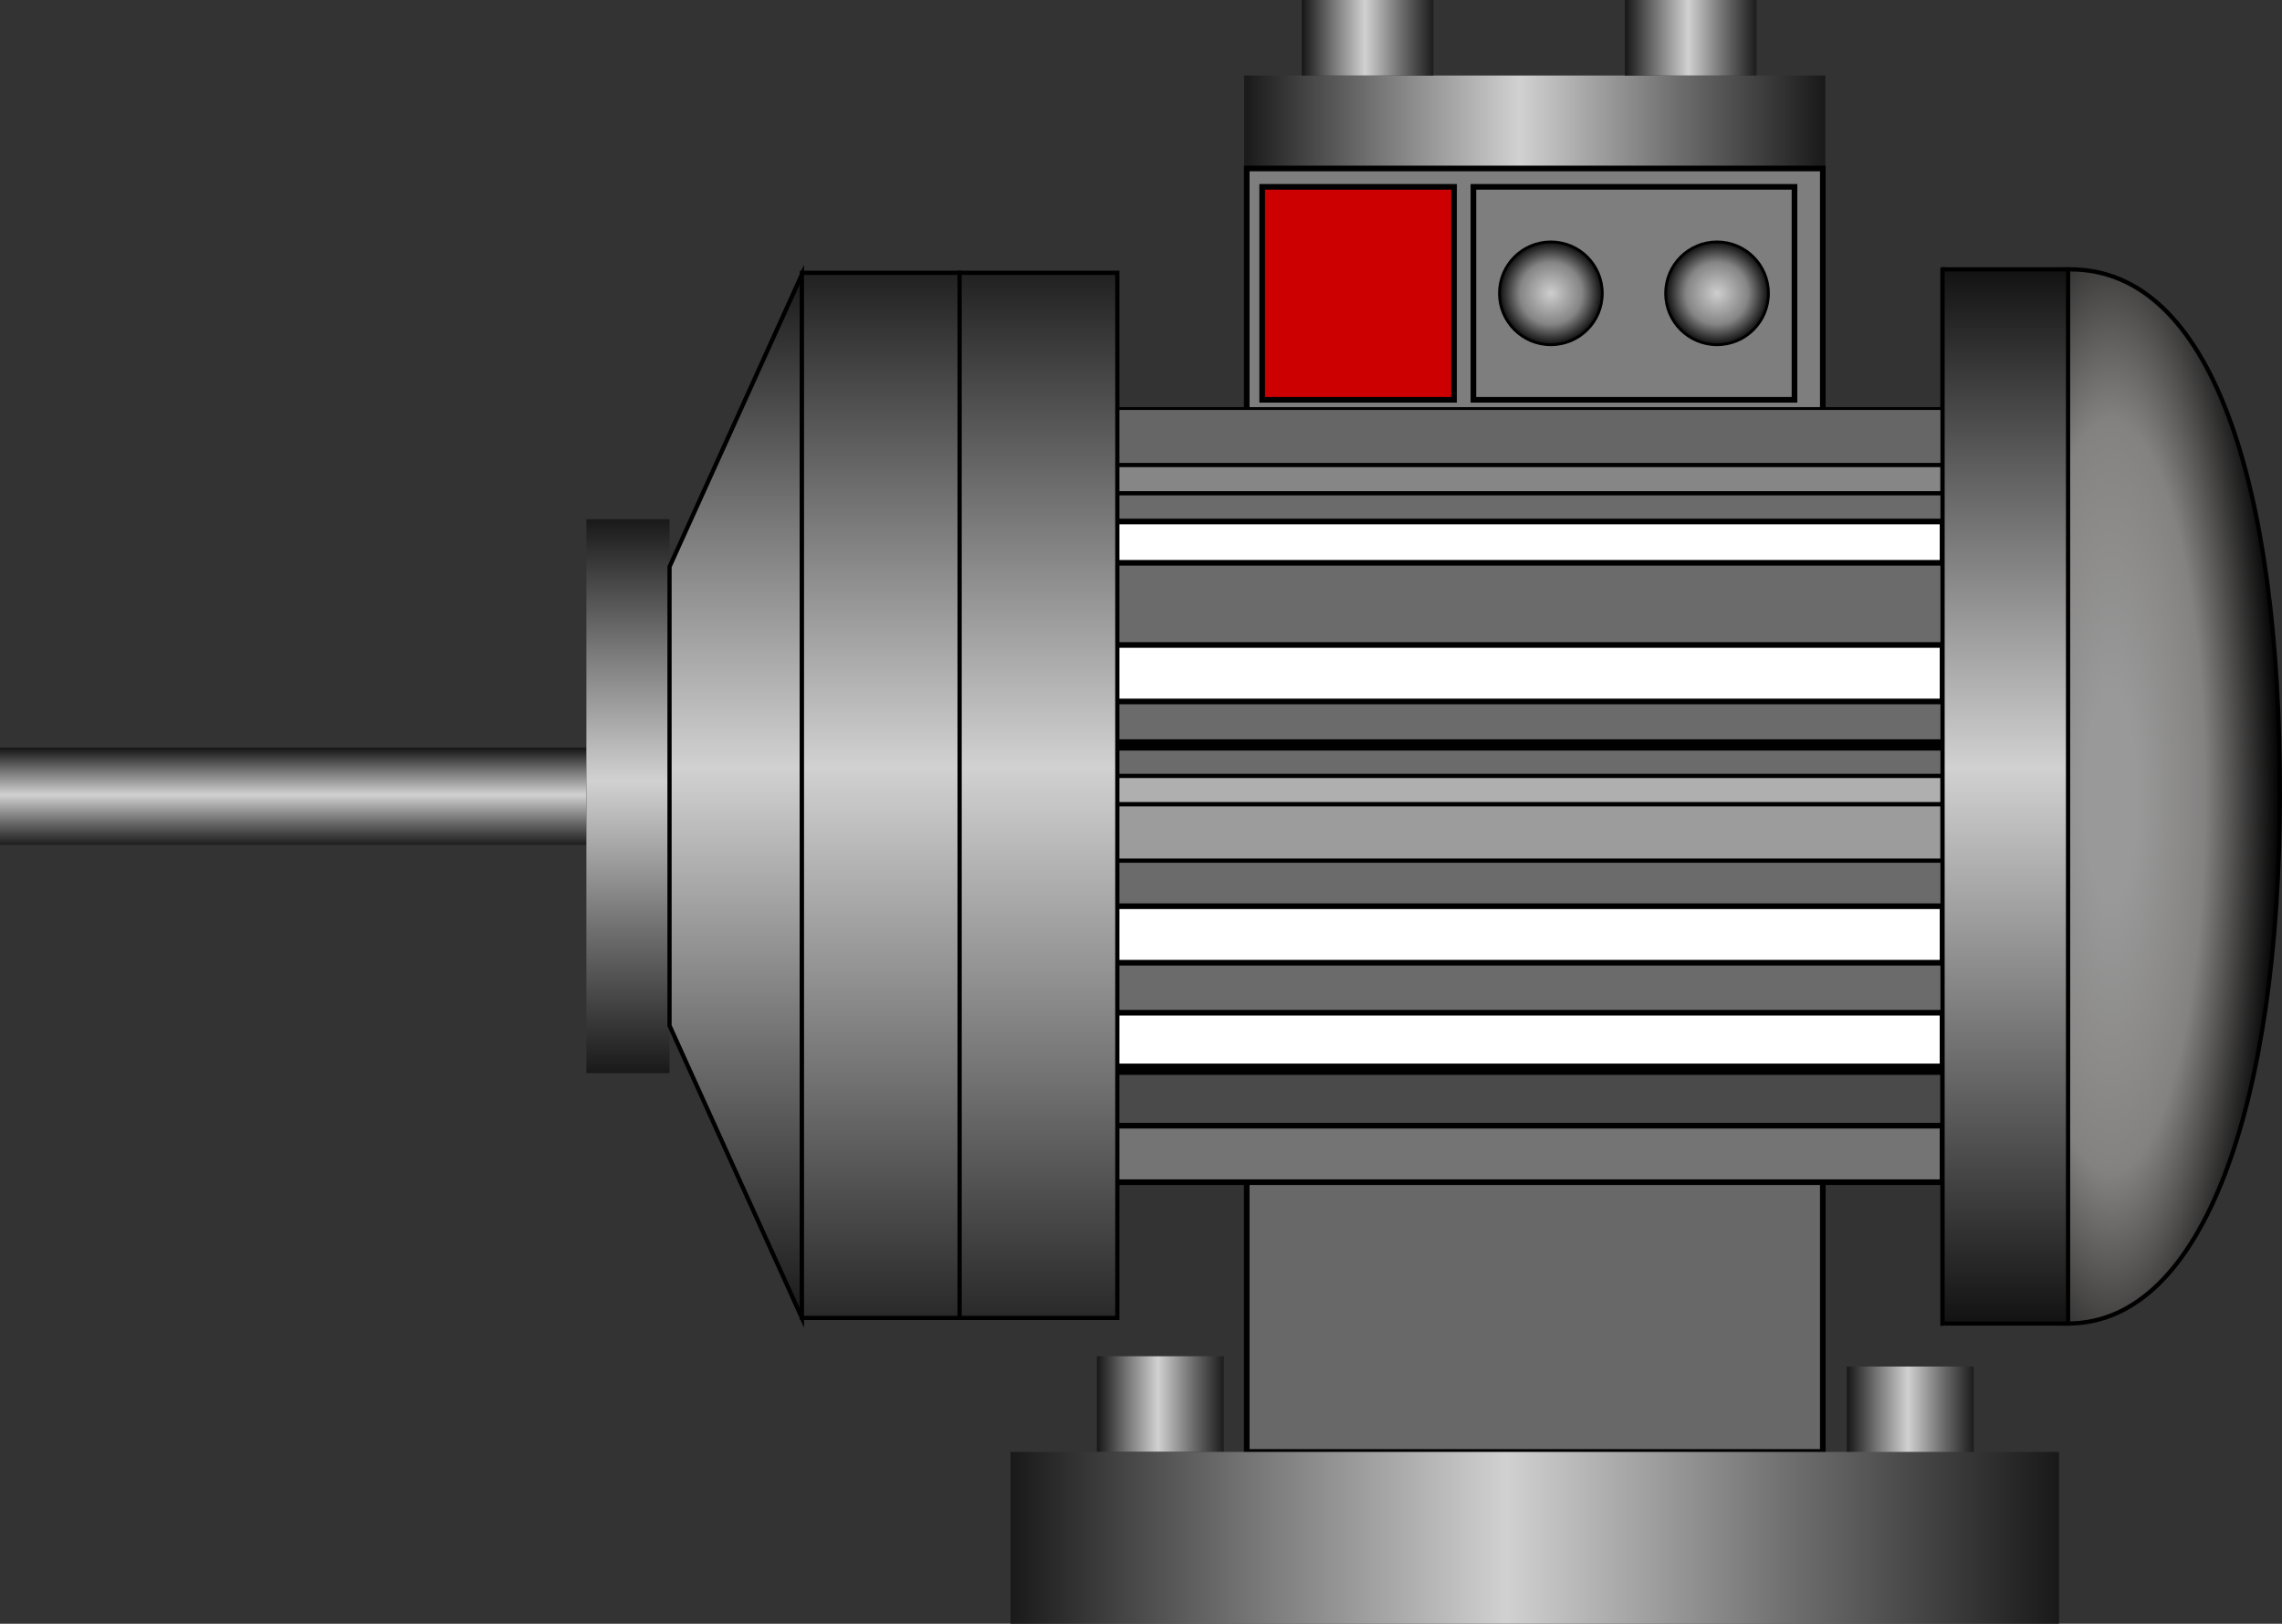 <!--?xml version="1.0" encoding="UTF-8" standalone="no"?-->
<!-- Generator: Adobe Illustrator 16.0.0, SVG Export Plug-In . SVG Version: 6.00 Build 0)  -->

<svg xmlns:dc="http://purl.org/dc/elements/1.1/" xmlns:cc="http://creativecommons.org/ns#" xmlns:rdf="http://www.w3.org/1999/02/22-rdf-syntax-ns#" xmlns:svg="http://www.w3.org/2000/svg" xmlns="http://www.w3.org/2000/svg" xmlns:sodipodi="http://sodipodi.sourceforge.net/DTD/sodipodi-0.dtd" xmlns:inkscape="http://www.inkscape.org/namespaces/inkscape" version="1.1" id="图层_1" inkscape:version="0.48.3.1 r9886" sodipodi:docname="0501.svg" x="0px" y="0px" width="405.111" height="288.238" viewBox="0 0 405.111 288.238" enable-background="new 0 0 412.764 355.214" xml:space="preserve"><rect x="0" y="0" width="405.111" height="288.238" fill="#333333" stroke="none"/><defs id="defs188"></defs>
<rect id="rect88_1_" x="221.323" y="204.837" stroke-miterlimit="10" width="102.271" height="52.895" style="fill:#686868;stroke:#000000;stroke-miterlimit:10"></rect>
<linearGradient id="rect101_5_" gradientUnits="userSpaceOnUse" x1="-1103.95" y1="1330.699" x2="-1103.95" y2="1185.613" gradientTransform="matrix(0,-1.518,0.711,0,-622.092,-1653.922)">
	<stop offset="0" style="stop-color:#191919" id="stop5"></stop>
	<stop offset="0.258" style="stop-color:#6F6F6F" id="stop7"></stop>
	<stop offset="0.527" style="stop-color:#D1D1D1" id="stop9"></stop>
	<stop offset="0.769" style="stop-color:#767677" id="stop11"></stop>
	<stop offset="1" style="stop-color:#191919" id="stop13"></stop>
</linearGradient>
<rect id="rect101_3_" x="220.878" y="13.405" width="103.156" height="16.5" style="fill:url(#rect101_5_)"></rect>
<linearGradient id="rect21_15_" gradientUnits="userSpaceOnUse" x1="-1027.624" y1="25.599" x2="-1012.223" y2="25.599" gradientTransform="matrix(-1.518,0,0,-0.711,-1247.911,24.904)">
	<stop offset="0" style="stop-color:#191919" id="stop17"></stop>
	<stop offset="0.258" style="stop-color:#6F6F6F" id="stop19"></stop>
	<stop offset="0.527" style="stop-color:#D1D1D1" id="stop21"></stop>
	<stop offset="0.769" style="stop-color:#767677" id="stop23"></stop>
	<stop offset="1" style="stop-color:#191919" id="stop25"></stop>
</linearGradient>
<rect id="rect21_12_" x="288.441" y="-5.6843419e-014" width="23.376" height="13.405" style="fill:url(#rect21_15_)"></rect>
<linearGradient id="rect21_16_" gradientUnits="userSpaceOnUse" x1="-989.837" y1="25.599" x2="-974.435" y2="25.599" gradientTransform="matrix(-1.518,0,0,-0.711,-1247.911,24.904)">
	<stop offset="0" style="stop-color:#191919" id="stop29"></stop>
	<stop offset="0.258" style="stop-color:#6F6F6F" id="stop31"></stop>
	<stop offset="0.527" style="stop-color:#D1D1D1" id="stop33"></stop>
	<stop offset="0.769" style="stop-color:#767677" id="stop35"></stop>
	<stop offset="1" style="stop-color:#191919" id="stop37"></stop>
</linearGradient>
<rect id="rect21_11_" x="231.087" y="-5.6843419e-014" width="23.376" height="13.405" style="fill:url(#rect21_16_)"></rect>
<rect id="rect101_1_" x="221.323" y="29.905" stroke-miterlimit="10" width="102.271" height="44.327" style="fill:#7e7e7e;stroke:#000000;stroke-miterlimit:10"></rect>
<rect id="rect101_2_" x="261.566" y="33.167" stroke-miterlimit="10" width="57" height="37.803" style="fill:#7e7e7e;stroke:#000000;stroke-miterlimit:10"></rect>
<g id="light" inkscape:label="#g3096"><rect style="fill: rgb(204, 0, 0); stroke: rgb(0, 0, 0); stroke-miterlimit: 10;" height="37.803" width="34.063" stroke-miterlimit="10" y="33.167" x="224.066" id="rect101_4_"></rect></g>
<g id="g43" transform="translate(-8.028,-58.202)">
	<radialGradient id="SVGID_1_" cx="283.344" cy="110.27" r="9.125" gradientUnits="userSpaceOnUse">
		<stop offset="0.015" style="stop-color:#CCCCCC" id="stop46"></stop>
		<stop offset="0.602" style="stop-color:#868585" id="stop48"></stop>
		<stop offset="1" style="stop-color:#0F0F0F" id="stop50"></stop>
	</radialGradient>
	<circle stroke-miterlimit="10" cx="283.344" cy="110.27" r="9.125" id="circle52" sodipodi:cx="283.34399" sodipodi:cy="110.27" sodipodi:rx="9.125" sodipodi:ry="9.125" style="fill:url(#SVGID_1_);stroke:#000000;stroke-width:0.5;stroke-miterlimit:10" d="m 292.469,110.27 c 0,5.04 -4.085,9.125 -9.125,9.125 -5.04,0 -9.125,-4.085 -9.125,-9.125 0,-5.04 4.085,-9.125 9.125,-9.125 5.04,0 9.125,4.085 9.125,9.125 z"></circle>
	<radialGradient id="SVGID_2_" cx="312.844" cy="110.27" r="9.125" gradientUnits="userSpaceOnUse">
		<stop offset="0.015" style="stop-color:#CCCCCC" id="stop55"></stop>
		<stop offset="0.602" style="stop-color:#868585" id="stop57"></stop>
		<stop offset="1" style="stop-color:#0F0F0F" id="stop59"></stop>
	</radialGradient>
	<circle stroke-miterlimit="10" cx="312.844" cy="110.27" r="9.125" id="circle61" sodipodi:cx="312.84399" sodipodi:cy="110.27" sodipodi:rx="9.125" sodipodi:ry="9.125" style="fill:url(#SVGID_2_);stroke:#000000;stroke-width:0.5;stroke-miterlimit:10" d="m 321.969,110.27 c 0,5.04 -4.085,9.125 -9.125,9.125 -5.04,0 -9.125,-4.085 -9.125,-9.125 0,-5.04 4.085,-9.125 9.125,-9.125 5.04,0 9.125,4.085 9.125,9.125 z"></circle>
</g>
<radialGradient id="SVGID_3_" cx="382.822" cy="199.58" r="69.463" gradientTransform="matrix(1,0,0,4,-8.028,-656.941)" gradientUnits="userSpaceOnUse">
	<stop offset="0.066" style="stop-color:#999999" id="stop64"></stop>
	<stop offset="0.24" style="stop-color:#848281" id="stop66"></stop>
	<stop offset="0.434" style="stop-color:#000000" id="stop68"></stop>
</radialGradient>
<path stroke-miterlimit="10" d="m 344.85,47.816 v 187.123 c 5.076,-0.687 17.755,0 22.282,0 24.166,0 37.515,-39.435 37.604,-93.562 0.09,-55.619 -12.164,-93.562 -37.215,-93.562 -3.584,0.001 -18.274,0.595 -22.671,0.001 z" id="path70" inkscape:connector-curvature="0" style="fill:url(#SVGID_3_);stroke:#000000;stroke-width:0.75;stroke-miterlimit:10"></path>
<rect id="rect88" x="182.849" y="72.519" width="162.086" height="137.331" style="fill:#6b6b6b"></rect>
<rect id="rect21_1_" x="187.717" y="72.519" stroke-miterlimit="10" width="157.133" height="10.027" style="fill:#666666;stroke:#000000;stroke-width:0.5;stroke-miterlimit:10"></rect>
<rect id="rect21_2_" x="187.719" y="82.547" stroke-miterlimit="10" width="157.133" height="5.013" style="fill:#868686;stroke:#000000;stroke-width:0.75;stroke-miterlimit:10"></rect>
<rect id="rect21_3_" x="187.719" y="92.572" stroke-miterlimit="10" width="157.133" height="7.333" style="fill:#ffffff;stroke:#000000;stroke-miterlimit:10"></rect>
<rect id="rect21_4_" x="187.719" y="114.489" stroke-miterlimit="10" width="157.133" height="10.027" style="fill:#ffffff;stroke:#000000;stroke-miterlimit:10"></rect>
<rect id="rect21_9_" x="187.717" y="142.743" stroke-miterlimit="10" width="157.133" height="10.029" style="fill:#9c9c9c;stroke:#000000;stroke-width:0.75;stroke-miterlimit:10"></rect>
<rect id="rect21_10_" x="187.719" y="160.866" stroke-miterlimit="10" width="157.133" height="10.027" style="fill:#ffffff;stroke:#000000;stroke-miterlimit:10"></rect>
<rect id="rect21_5_" x="187.719" y="137.732" stroke-miterlimit="10" width="157.133" height="5.013" style="fill:#afafaf;stroke:#000000;stroke-width:0.75;stroke-miterlimit:10"></rect>
<rect id="rect21_6_" x="187.717" y="179.772" stroke-miterlimit="10" width="157.133" height="10.027" style="fill:#ffffff;stroke:#000000;stroke-miterlimit:10"></rect>
<rect id="rect21_7_" x="187.719" y="189.798" stroke-miterlimit="10" width="157.133" height="10.027" style="fill:#4a4a4a;stroke:#2d2d2d;stroke-miterlimit:10"></rect>
<rect id="rect21_8_" x="187.717" y="199.823" stroke-miterlimit="10" width="157.133" height="10.027" style="fill:#747474;stroke:#000000;stroke-miterlimit:10"></rect>
<line id="line338" stroke-miterlimit="10" x1="192.854" y1="132.235" x2="344.849" y2="132.235" style="fill:none;stroke:#000000;stroke-width:2;stroke-miterlimit:10"></line>
<line id="line338_1_" stroke-miterlimit="10" x1="187.719" y1="189.799" x2="344.85" y2="189.799" style="fill:none;stroke:#000000;stroke-width:2;stroke-miterlimit:10"></line>
<sodipodi:namedview id="namedview221" bordercolor="#666666" pagecolor="#ffffff" borderopacity="1" objecttolerance="10" showgrid="false" gridtolerance="10" guidetolerance="10" inkscape:cy="149.49451" inkscape:zoom="1.1212866" fit-margin-left="0" fit-margin-top="0" inkscape:cx="335.3675" inkscape:pageopacity="0" inkscape:pageshadow="2" inkscape:window-width="1440" inkscape:window-height="848" fit-margin-right="0" fit-margin-bottom="0" inkscape:window-x="-8" inkscape:window-y="-8" inkscape:window-maximized="1" inkscape:current-layer="图层_1">
	</sodipodi:namedview>
<linearGradient id="rect21_17_" gradientUnits="userSpaceOnUse" x1="-1188.495" y1="948.159" x2="-1177.116" y2="948.159" gradientTransform="matrix(0,-1.518,0.711,0,-622.092,-1653.922)">
	<stop offset="0" style="stop-color:#191919" id="stop87"></stop>
	<stop offset="0.258" style="stop-color:#6F6F6F" id="stop89"></stop>
	<stop offset="0.527" style="stop-color:#D1D1D1" id="stop91"></stop>
	<stop offset="0.769" style="stop-color:#767677" id="stop93"></stop>
	<stop offset="1" style="stop-color:#191919" id="stop95"></stop>
</linearGradient>
<rect id="rect21" x="-1.0025472e-005" y="132.704" width="104.098" height="17.271" style="fill:url(#rect21_17_)"></rect>
<linearGradient id="rect21_18_" gradientUnits="userSpaceOnUse" x1="-1053.03" y1="-318.088" x2="-1038.19" y2="-318.088" gradientTransform="matrix(-1.518,0,0,-0.711,-1247.911,24.904)">
	<stop offset="0" style="stop-color:#191919" id="stop99"></stop>
	<stop offset="0.258" style="stop-color:#6F6F6F" id="stop101"></stop>
	<stop offset="0.527" style="stop-color:#D1D1D1" id="stop103"></stop>
	<stop offset="0.769" style="stop-color:#767677" id="stop105"></stop>
	<stop offset="1" style="stop-color:#191919" id="stop107"></stop>
</linearGradient>
<rect id="rect21_13_" x="327.854" y="242.572" width="22.524" height="16.984" style="fill:url(#rect21_18_)"></rect>
<linearGradient id="rect21_19_" gradientUnits="userSpaceOnUse" x1="-965.314" y1="-315.521" x2="-950.474" y2="-315.521" gradientTransform="matrix(-1.518,0,0,-0.711,-1247.911,24.904)">
	<stop offset="0" style="stop-color:#191919" id="stop111"></stop>
	<stop offset="0.258" style="stop-color:#6F6F6F" id="stop113"></stop>
	<stop offset="0.527" style="stop-color:#D1D1D1" id="stop115"></stop>
	<stop offset="0.769" style="stop-color:#767677" id="stop117"></stop>
	<stop offset="1" style="stop-color:#191919" id="stop119"></stop>
</linearGradient>
<rect id="rect21_14_" x="194.719" y="240.747" width="22.524" height="16.984" style="fill:url(#rect21_19_)"></rect>
<linearGradient id="rect43_4_" gradientUnits="userSpaceOnUse" x1="364.06" y1="780.738" x2="364.06" y2="593.615" gradientTransform="translate(-8.068,-545.799)">
	<stop offset="0" style="stop-color:#121212" id="stop123"></stop>
	<stop offset="0.527" style="stop-color:#D1D1D1" id="stop125"></stop>
	<stop offset="1" style="stop-color:#121212" id="stop127"></stop>
</linearGradient>
<rect id="rect43" x="344.85" y="47.816" stroke-miterlimit="10" width="22.282" height="187.123" style="fill:url(#rect43_4_);stroke:#000000;stroke-width:0.75;stroke-miterlimit:10"></rect>
<linearGradient id="rect43_5_" gradientUnits="userSpaceOnUse" x1="119.545" y1="736.295" x2="119.545" y2="637.962" gradientTransform="translate(-8.068,-545.799)">
	<stop offset="0" style="stop-color:#191919" id="stop131"></stop>
	<stop offset="0.258" style="stop-color:#6F6F6F" id="stop133"></stop>
	<stop offset="0.527" style="stop-color:#D1D1D1" id="stop135"></stop>
	<stop offset="0.769" style="stop-color:#767677" id="stop137"></stop>
	<stop offset="1" style="stop-color:#191919" id="stop139"></stop>
</linearGradient>
<rect id="rect43_1_" x="104.097" y="92.163" width="14.76" height="98.334" style="fill:url(#rect43_5_)"></rect>
<linearGradient id="rect101_6_" gradientUnits="userSpaceOnUse" x1="-1269.538" y1="1389.046" x2="-1269.538" y2="1127.267" gradientTransform="matrix(0,-1.518,0.711,0,-622.092,-1653.922)">
	<stop offset="0" style="stop-color:#191919" id="stop143"></stop>
	<stop offset="0.258" style="stop-color:#6F6F6F" id="stop145"></stop>
	<stop offset="0.527" style="stop-color:#D1D1D1" id="stop147"></stop>
	<stop offset="0.769" style="stop-color:#767677" id="stop149"></stop>
	<stop offset="1" style="stop-color:#191919" id="stop151"></stop>
</linearGradient>
<rect id="rect101" x="179.396" y="257.731" width="186.125" height="30.507" style="fill:url(#rect101_6_)"></rect>
<linearGradient id="path219_1_" gradientUnits="userSpaceOnUse" x1="474.077" y1="-982.567" x2="474.077" y2="-982.567" gradientTransform="matrix(1,0,0,-1,-91.095,-839.876)">
	<stop offset="0" style="stop-color:#5B5959" id="stop155"></stop>
	<stop offset="1" style="stop-color:#999999" id="stop157"></stop>
</linearGradient>
<path id="path219" inkscape:connector-curvature="0" stroke-miterlimit="10" d="M 382.983,142.691" style="fill:url(#path219_1_);stroke:#595757;stroke-width:0.25;stroke-miterlimit:10"></path>
<linearGradient id="polygon214_1_" gradientUnits="userSpaceOnUse" x1="138.676" y1="779.745" x2="138.676" y2="594.512" gradientTransform="translate(-0.04,-487.597)">
	<stop offset="0" style="stop-color:#191919" id="stop161"></stop>
	<stop offset="0.258" style="stop-color:#6F6F6F" id="stop163"></stop>
	<stop offset="0.527" style="stop-color:#D1D1D1" id="stop165"></stop>
	<stop offset="0.769" style="stop-color:#767677" id="stop167"></stop>
	<stop offset="1" style="stop-color:#191919" id="stop169"></stop>
</linearGradient>
<polygon id="polygon214" stroke-miterlimit="10" points="150.388,292.148 126.885,240.25 126.885,158.813 150.388,106.915 " style="fill:url(#polygon214_1_);stroke:#000000;stroke-width:0.75;stroke-miterlimit:10" transform="translate(-8.028,-58.202)"></polygon>
<linearGradient id="rect43_6_" gradientUnits="userSpaceOnUse" x1="164.427" y1="779.745" x2="164.427" y2="594.222" gradientTransform="translate(-8.068,-545.799)">
	<stop offset="0" style="stop-color:#292929" id="stop173"></stop>
	<stop offset="0.527" style="stop-color:#D1D1D1" id="stop175"></stop>
	<stop offset="1" style="stop-color:#212121" id="stop177"></stop>
</linearGradient>
<rect id="rect43_2_" x="142.36" y="48.423" stroke-miterlimit="10" width="27.997" height="185.523" style="fill:url(#rect43_6_);stroke:#000000;stroke-width:0.75;stroke-miterlimit:10"></rect>
<linearGradient id="rect43_7_" gradientUnits="userSpaceOnUse" x1="192.424" y1="779.745" x2="192.424" y2="594.222" gradientTransform="translate(-8.068,-545.799)">
	<stop offset="0" style="stop-color:#292929" id="stop181"></stop>
	<stop offset="0.527" style="stop-color:#D1D1D1" id="stop183"></stop>
	<stop offset="1" style="stop-color:#212121" id="stop185"></stop>
</linearGradient>
<rect id="rect43_3_" x="170.357" y="48.423" stroke-miterlimit="10" width="27.997" height="185.523" style="fill:url(#rect43_7_);stroke:#000000;stroke-width:0.75;stroke-miterlimit:10"></rect>
</svg>